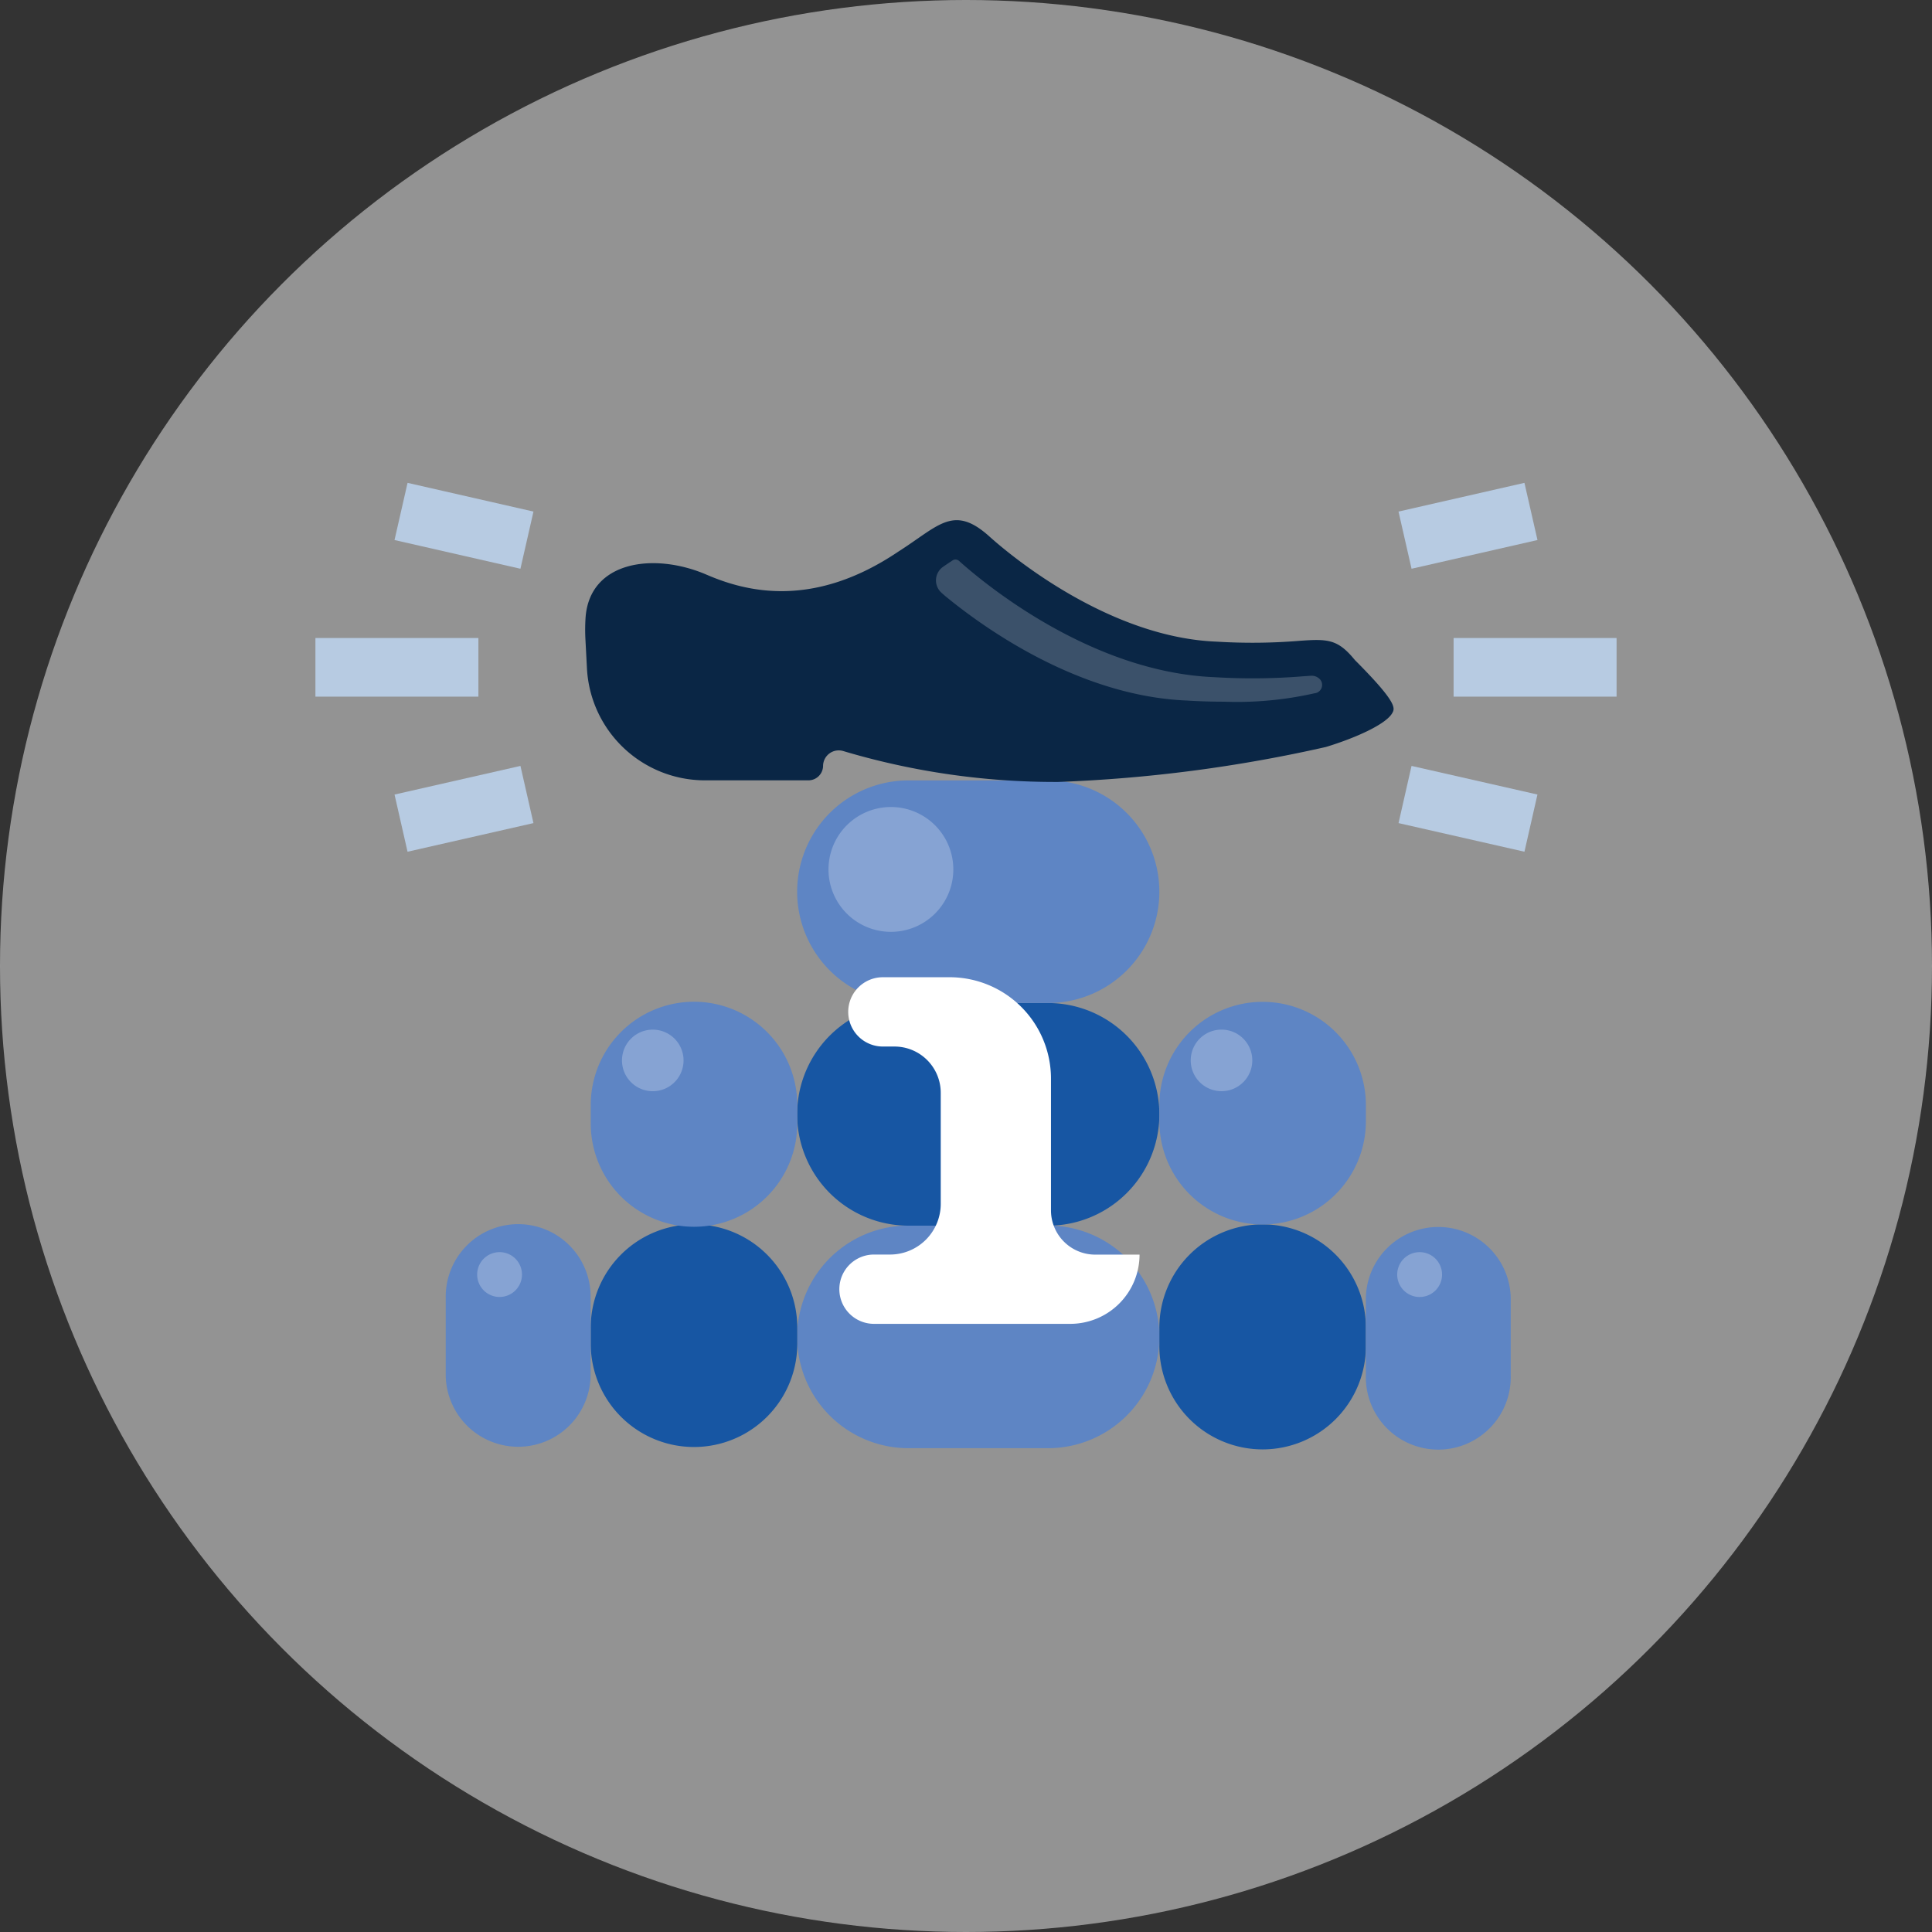 <svg xmlns="http://www.w3.org/2000/svg" width="140" height="140" viewBox="0 0 140 140">
    <rect x="0" y="0" width="140" height="140" fill="#333333" stroke="none"/>
    <g data-name="Group 26350" transform="translate(-666 -4323)">
        <circle data-name="Ellipse 1083" cx="70" cy="70" r="70" transform="translate(666 4323)" style="fill:#f4f4f4;opacity:.5"/>
        <path data-name="Path 23913" d="M38.543 33.186H28.429a8.066 8.066 0 1 0 0 16.132h10.114a8.066 8.066 0 0 0 0-16.132z" transform="translate(703.402 4378.623)" style="fill:#5e85c4"/>
        <path data-name="Path 23914" d="M38.543 23.78H28.429a8.066 8.066 0 1 0 0 16.132h10.114a8.066 8.066 0 0 0 0-16.132z" transform="translate(703.402 4371.904)" style="fill:#1756a3"/>
        <path data-name="Path 23915" d="M50.639 41.836v-1.167a7.483 7.483 0 1 0-14.965 0v1.167a7.483 7.483 0 1 0 14.965 0z" transform="translate(714.338 4378.623)" style="fill:#1756a3"/>
        <path data-name="Path 23916" d="M50.639 32.429v-1.166a7.483 7.483 0 1 0-14.965 0v1.167a7.483 7.483 0 0 0 14.965 0z" transform="translate(714.338 4371.904)" style="fill:#5e85c4"/>
        <path data-name="Path 23917" d="M54.9 44.068v-5.631a5.251 5.251 0 0 0-10.5 0v5.631a5.251 5.251 0 1 0 10.5 0z" transform="translate(720.574 4378.623)" style="fill:#5e85c4"/>
        <path data-name="Path 23918" d="M11.638 40.669v1.167a7.483 7.483 0 0 0 14.965 0v-1.167a7.483 7.483 0 1 0-14.965 0z" transform="translate(697.17 4378.623)" style="fill:#1756a3"/>
        <path data-name="Path 23919" d="M11.638 31.259v1.167a7.483 7.483 0 1 0 14.965 0v-1.167a7.483 7.483 0 1 0-14.965 0z" transform="translate(697.17 4371.901)" style="fill:#5e85c4"/>
        <path data-name="Path 23920" d="M5.508 38.437v5.63a5.251 5.251 0 0 0 10.5 0v-5.63a5.251 5.251 0 1 0-10.5 0z" transform="translate(692.791 4378.623)" style="fill:#5e85c4"/>
        <path data-name="Path 23921" d="M38.543 14.37H28.429a8.066 8.066 0 1 0 0 16.132h10.114a8.066 8.066 0 0 0 0-16.132z" transform="translate(703.402 4365.182)" style="fill:#5e85c4"/>
        <path data-name="Path 23922" d="M43.9 42.784a5.022 5.022 0 0 1-5.022 5.022H24.657a2.511 2.511 0 0 1 0-5.022h1.163a3.673 3.673 0 0 0 3.673-3.673v-8.048a3.352 3.352 0 0 0-3.352-3.352H25.3a2.511 2.511 0 1 1 0-5.022h4.835a7.346 7.346 0 0 1 7.347 7.346v9.546a3.208 3.208 0 0 0 3.208 3.209h3.2a.006.006 0 0 0 .01-.006z" transform="translate(704.676 4371.125)" style="fill:#fff"/>
        <path data-name="Path 23923" d="M11.81 9.589H0" transform="translate(688.857 4361.768)" style="fill:none;stroke:#b7cbe2;stroke-miterlimit:10;stroke-width:4.25px"/>
        <path data-name="Path 23924" d="M12.743 14.965 3.619 17.04" transform="translate(691.442 4365.608)" style="fill:none;stroke:#b7cbe2;stroke-miterlimit:10;stroke-width:4.25px"/>
        <path data-name="Path 23925" d="M12.743 5.081 3.619 3" transform="translate(691.442 4357.061)" style="fill:none;stroke:#b7cbe2;stroke-miterlimit:10;stroke-width:4.25px"/>
        <path data-name="Path 23926" d="M48.111 9.589h11.81" transform="translate(723.222 4361.768)" style="fill:none;stroke:#b7cbe2;stroke-miterlimit:10;stroke-width:4.25px"/>
        <path data-name="Path 23927" d="m46.058 14.965 9.124 2.074" transform="translate(721.756 4365.608)" style="fill:none;stroke:#b7cbe2;stroke-miterlimit:10;stroke-width:4.25px"/>
        <path data-name="Path 23928" d="M46.058 5.081 55.183 3" transform="translate(721.756 4357.061)" style="fill:none;stroke:#b7cbe2;stroke-miterlimit:10;stroke-width:4.25px"/>
        <path data-name="Path 23929" d="M45.638 22.337a.013.013 0 0 0 .009 0A105.115 105.115 0 0 0 65.086 19.8c2.171-.662 4.32-1.638 4.789-2.434.212-.36.431-.732-2.693-3.86-1.241-1.522-1.959-1.548-4.048-1.394a41.882 41.882 0 0 1-5.954.058c-7.634-.289-14.648-5.966-16.486-7.623-2.61-2.35-3.669-.764-6.59 1.092-6.2 4.187-11.069 2.9-13.891 1.683-3.813-1.649-8.513-1.005-8.784 3.139a13.308 13.308 0 0 0-.007 1.56l.11 2.087a8.561 8.561 0 0 0 8.549 8.111h7.5a1.061 1.061 0 0 0 1.061-1.061 1.136 1.136 0 0 1 1.472-1.058 53.725 53.725 0 0 0 15.515 2.236.013.013 0 0 1 .009.001z" transform="translate(697.001 4357.327)" style="fill:#0a2645"/>
        <path data-name="Path 23930" d="M47.162 15.336a25.417 25.417 0 0 0 6.492-.61.61.61 0 0 0 .415-1 .29.29 0 0 0-.029-.028.814.814 0 0 0-.628-.244l-.567.039a45.292 45.292 0 0 1-6.431.065c-9.148-.367-17.025-7.084-18.514-8.427a.385.385 0 0 0-.477-.03c-.217.144-.451.3-.651.441a1.2 1.2 0 0 0-.14 1.9l.193.173c2.678 2.222 9.654 7.315 17.591 7.636.908.058 1.831.083 2.739.083z" transform="translate(707.594 4358.513)" style="fill:#3b516a"/>
        <path data-name="Path 23931" d="M16.321 29.058a2.231 2.231 0 1 0-3.363-1.923 2.231 2.231 0 0 0 3.363 1.923z" transform="translate(698.113 4372.707)" style="fill:#86a3d3"/>
        <path data-name="Path 23932" d="M9.528 37.157a1.624 1.624 0 1 0-2.691-1.223 1.624 1.624 0 0 0 2.691 1.223z" transform="translate(693.74 4379.426)" style="fill:#86a3d3"/>
        <path data-name="Path 23933" d="M40.36 29.058A2.231 2.231 0 1 0 37 27.135a2.231 2.231 0 0 0 3.36 1.923z" transform="translate(715.284 4372.707)" style="fill:#86a3d3"/>
        <path data-name="Path 23934" d="M48.419 37.16a1.625 1.625 0 1 0-2.692-1.225 1.625 1.625 0 0 0 2.692 1.225z" transform="translate(721.52 4379.426)" style="fill:#86a3d3"/>
        <path data-name="Path 23935" d="M28.438 23.954a4.523 4.523 0 1 0-6.75-3.937 4.523 4.523 0 0 0 6.75 3.937z" transform="translate(704.348 4365.985)" style="fill:#86a3d3"/>
    </g>
</svg>
